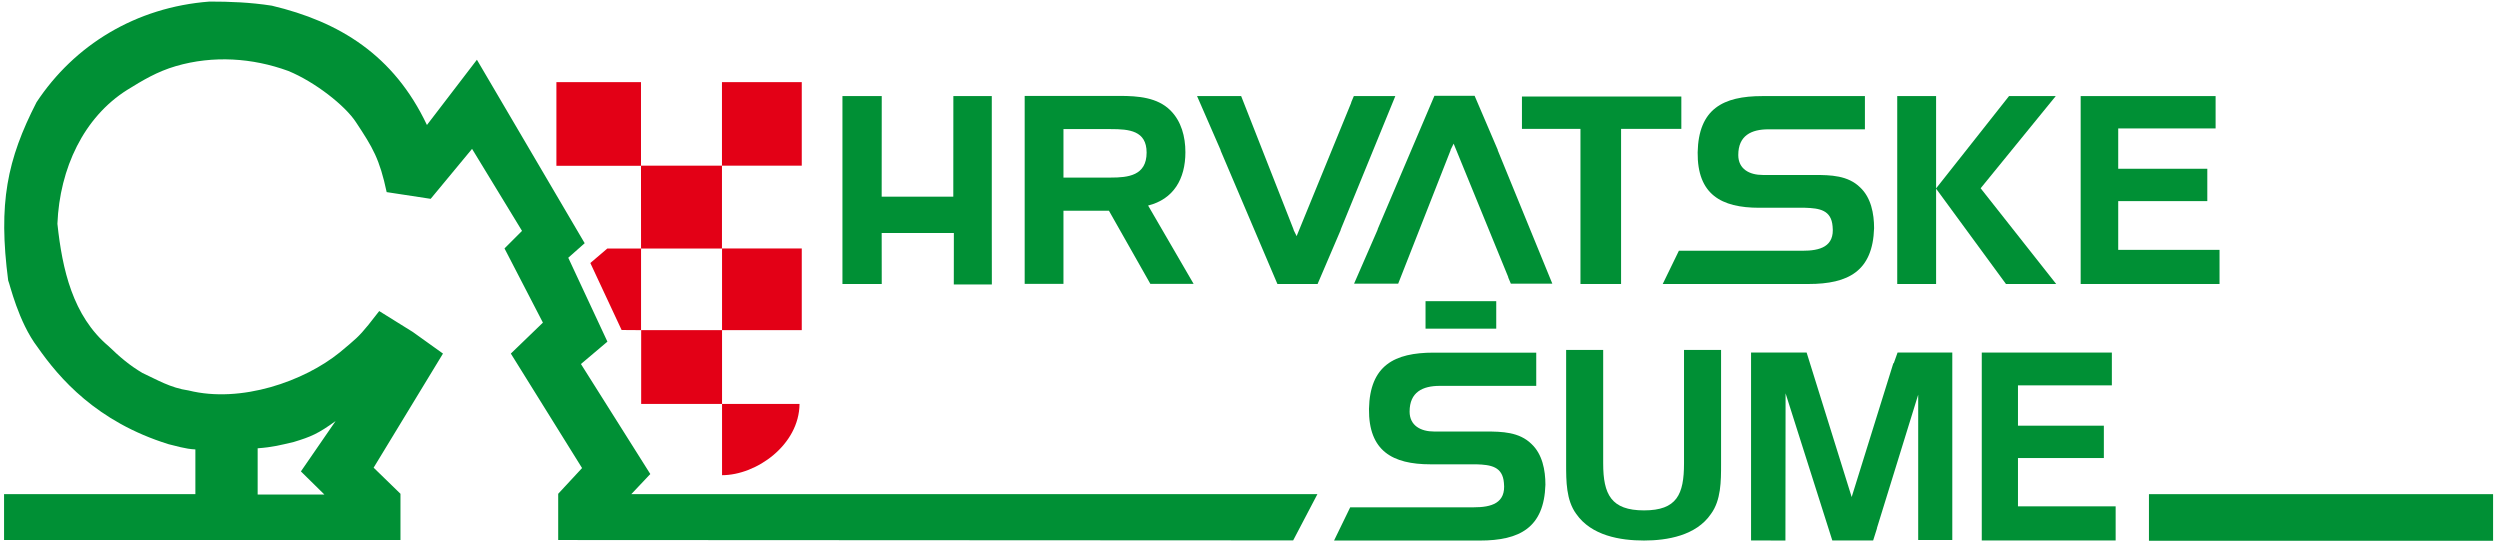 <?xml version="1.0" encoding="UTF-8" standalone="no"?>
<svg xmlns="http://www.w3.org/2000/svg" xmlns:xlink="http://www.w3.org/1999/xlink" xmlns:serif="http://www.serif.com/" width="100%" height="100%" viewBox="0 0 1150 250" version="1.1" xml:space="preserve" style="fill-rule:evenodd;clip-rule:evenodd;stroke-linejoin:round;stroke-miterlimit:2;">
  <g>
    <path id="path1" d="M911.613,248.616l0,-86.436l59.842,-0l0,15.086l-43.187,-0l0,18.551l39.508,-0l-0,14.881l-39.508,0l0,22.221l44.93,0l0,15.697l-61.585,0Z" style="fill:#009035;"></path>
    <path id="path2" d="M805.485,162.18l25.564,0l20.722,66.458l19.173,-61.565l0.193,-0l1.743,-4.893l25.177,0l-0,86.207l-15.687,0.025l-0,-66.866l-18.979,61.362l-0,0.203l-1.743,5.504l-18.786,0l-21.496,-67.681l-0.07,67.707l-15.811,-0.025l0,-86.436Z" style="fill:#009035;"></path>
    <path id="path3" d="M737.465,160.98l-0,52.187c-0,14.27 3.679,21.609 18.785,21.609c15.106,0 18.398,-7.339 18.398,-21.609l0,-52.187l17.043,-0l-0,52.595c-0,7.747 -0,16.513 -4.648,22.832c-6.778,9.989 -20.141,12.232 -30.793,12.232c-11.039,-0 -24.208,-2.243 -31.18,-12.232c-4.648,-6.32 -4.648,-15.085 -4.648,-22.832l0,-52.595l17.043,-0Z" style="fill:#009035;"></path>
    <path id="path4" d="M957.106,130.634l0,-86.436l62.072,-0l0,14.882l-44.796,-0l0,18.551l40.98,-0l-0,14.881l-40.98,0l0,22.425l46.604,0l0,15.697l-63.88,0Z" style="fill:#009035;"></path>
    <path id="path5" d="M872.725,44.198l17.879,-0l0,42.465l33.547,-42.465l21.494,-0l-34.551,42.402l34.752,44.034l-23.101,0l-32.141,-43.852l0,43.852l-17.879,0l0,-86.436Z" style="fill:#009035;"></path>
    <path id="path6" d="M857.86,59.487l-44.394,0c-7.834,0 -13.861,2.854 -13.861,11.824c0,6.524 5.223,9.174 11.25,9.174l23.703,-0c7.634,-0 15.468,0.204 21.093,5.708c5.022,4.689 6.428,12.027 6.428,18.755c-0.603,19.774 -11.852,25.686 -30.132,25.686l-67.094,0l7.432,-15.289l56.85,-0c8.035,-0 14.865,-1.835 13.86,-11.213c-0.602,-7.542 -6.026,-8.358 -12.655,-8.562l-21.092,0c-17.477,0 -28.525,-6.115 -28.325,-25.482c0.402,-19.978 11.651,-25.89 29.731,-25.89l47.206,-0l0,15.289Z" style="fill:#009035;"></path>
    <path id="path7" d="M706.674,177.5l-44.395,-0c-7.834,-0 -13.861,2.854 -13.861,11.823c0,6.524 5.223,9.174 11.25,9.174l23.703,0c7.634,0 15.468,0.204 21.093,5.708c5.022,4.689 6.428,12.028 6.428,18.755c-0.602,19.775 -11.852,25.686 -30.132,25.686l-67.094,0l7.432,-15.289l56.85,0c8.035,0 14.865,-1.835 13.86,-11.212c-0.602,-7.543 -6.026,-8.358 -12.655,-8.562l-21.093,-0c-17.476,-0 -28.525,-6.116 -28.324,-25.483c0.402,-19.978 11.651,-25.89 29.731,-25.89l47.207,0l-0,15.29Z" style="fill:#009035;"></path>
    <path id="path8" d="M727.012,59.283l-26.918,0l-0,-14.881l73.321,-0l-0,14.881l-27.722,0l0,71.351l-18.681,0l-0,-71.351Z" style="fill:#009035;"></path>
    <path id="path9" d="M587.609,130.634l-26.114,-61.362l-0,-0.203l-10.848,-24.871l20.289,-0l24.106,61.362l-0,0.203l1.406,2.854l25.11,-61.361l-0,-0.204l1.205,-2.854l19.084,-0l-25.11,61.362l-0,0.203l-10.647,24.871l-18.481,0Z" style="fill:#009035;"></path>
    <path id="path10" d="M659.838,44.054l-26.115,61.362l-0,0.204l-10.848,24.87l20.29,0l24.105,-61.361l0,-0.204l1.406,-2.854l25.11,61.361l0,0.204l1.206,2.854l19.083,0l-25.11,-61.361l0,-0.204l-10.646,-24.871l-18.481,0Z" style="fill:#009035;"></path>
    <path id="path11" d="M438.777,107.165l-0.029,23.673l17.505,-0l-0.03,-25.278l0,-61.362l-17.677,-0l-0.029,46.276l-32.945,-0l0.03,-46.276l-18.079,-0l-0,86.436l18.079,0l-0.029,-23.444l33.204,-0.025Z" style="fill:#009035;"></path>
    <rect id="path12" x="655.747" y="138.541" width="32.526" height="12.643" style="fill:#009035;"></rect>
    <path id="path13" d="M471.355,44.119l43.74,-0c8.405,-0 17.325,0.686 23.328,6.689c4.975,4.975 6.861,12.007 6.861,19.212c0,12.35 -5.489,21.612 -17.153,24.528l20.927,36.022l-19.898,-0l-19.039,-33.62l-20.927,0l0,33.62l-17.839,-0l0,-86.451Zm39.623,15.266l-21.784,0l0,22.299l21.784,-0c7.891,-0 16.467,-0.858 16.467,-11.493c0,-10.12 -8.062,-10.806 -16.467,-10.806Z" style="fill:#009035;"></path>
    <path id="path14" d="M285.938,151.8l8.998,0.065l-0,33.959l37.203,0l-0,32.762c15.781,0 35.472,-13.894 35.644,-32.762l-35.644,0l-0,-33.963l36.673,0l-0,-37.565l-36.708,0l0,-38.079l36.708,-0l-0,-38.423l-36.708,0l0,38.423l-37.248,-0l0,-38.423l-38.911,0l0,38.461l38.911,-0l0.025,38.074l-15.527,0l-7.801,6.657l14.385,30.814Zm8.945,-37.471l37.256,0.001l-0,37.531l-37.256,0l-0,-37.532Z" style="fill:#e30016;"></path>
    <rect id="path15" x="988.517" y="227.312" width="158.3" height="21.441" style="fill:#009035;"></rect>
    <path id="path16" d="M149.223,227.484l-10.807,-10.635l15.952,-23.157c-8.061,5.833 -11.321,7.205 -19.211,9.606c-5.832,1.372 -9.606,2.402 -16.638,2.916l-0,21.27l30.704,-0Zm112.18,-108.922l7.547,-6.689l-49.572,-84.393l-22.985,30.018c-15.266,-32.248 -40.309,-47.514 -71.356,-54.89c-9.949,-1.543 -19.383,-1.886 -28.646,-1.886c-33.963,2.573 -62.265,20.069 -79.589,46.313c-13.551,26.415 -17.668,46.484 -13.037,81.991c0.687,1.372 4.632,19.039 13.551,30.704c9.949,14.237 27.102,34.305 60.207,44.597c3.088,0.686 7.719,2.23 12.35,2.402l0,20.583l-88.008,0l-0,21.098l182.35,0l-0,-21.269l-12.35,-12.007l31.904,-52.489l-13.894,-9.948l-15.437,-9.606l-4.975,6.347c-4.46,5.489 -6.003,6.689 -13.208,12.693c-16.295,13.208 -45.284,23.499 -69.469,17.496c-8.405,-1.201 -14.58,-4.975 -21.27,-8.062c-5.832,-3.43 -10.463,-7.375 -15.609,-12.35c-16.467,-13.894 -21.27,-35.335 -23.499,-56.262c1.029,-25.558 12.178,-49.057 32.075,-61.579c7.205,-4.459 13.723,-8.405 22.471,-10.978c17.153,-4.974 35.163,-3.774 51.63,2.23c12.179,4.974 26.244,15.952 31.218,23.671c7.719,11.664 10.807,16.81 14.066,32.076l20.24,3.088l19.04,-22.985l22.985,37.736l-8.062,8.062l17.668,34.135l-14.752,14.236l32.763,52.66l-10.978,11.836l-0,21.269l338.084,0.172l11.15,-21.27l-315.615,0l8.748,-9.262l-31.904,-50.602l12.178,-10.291l-18.01,-38.595Z" style="fill:#009035;"></path>
  </g>
</svg>
